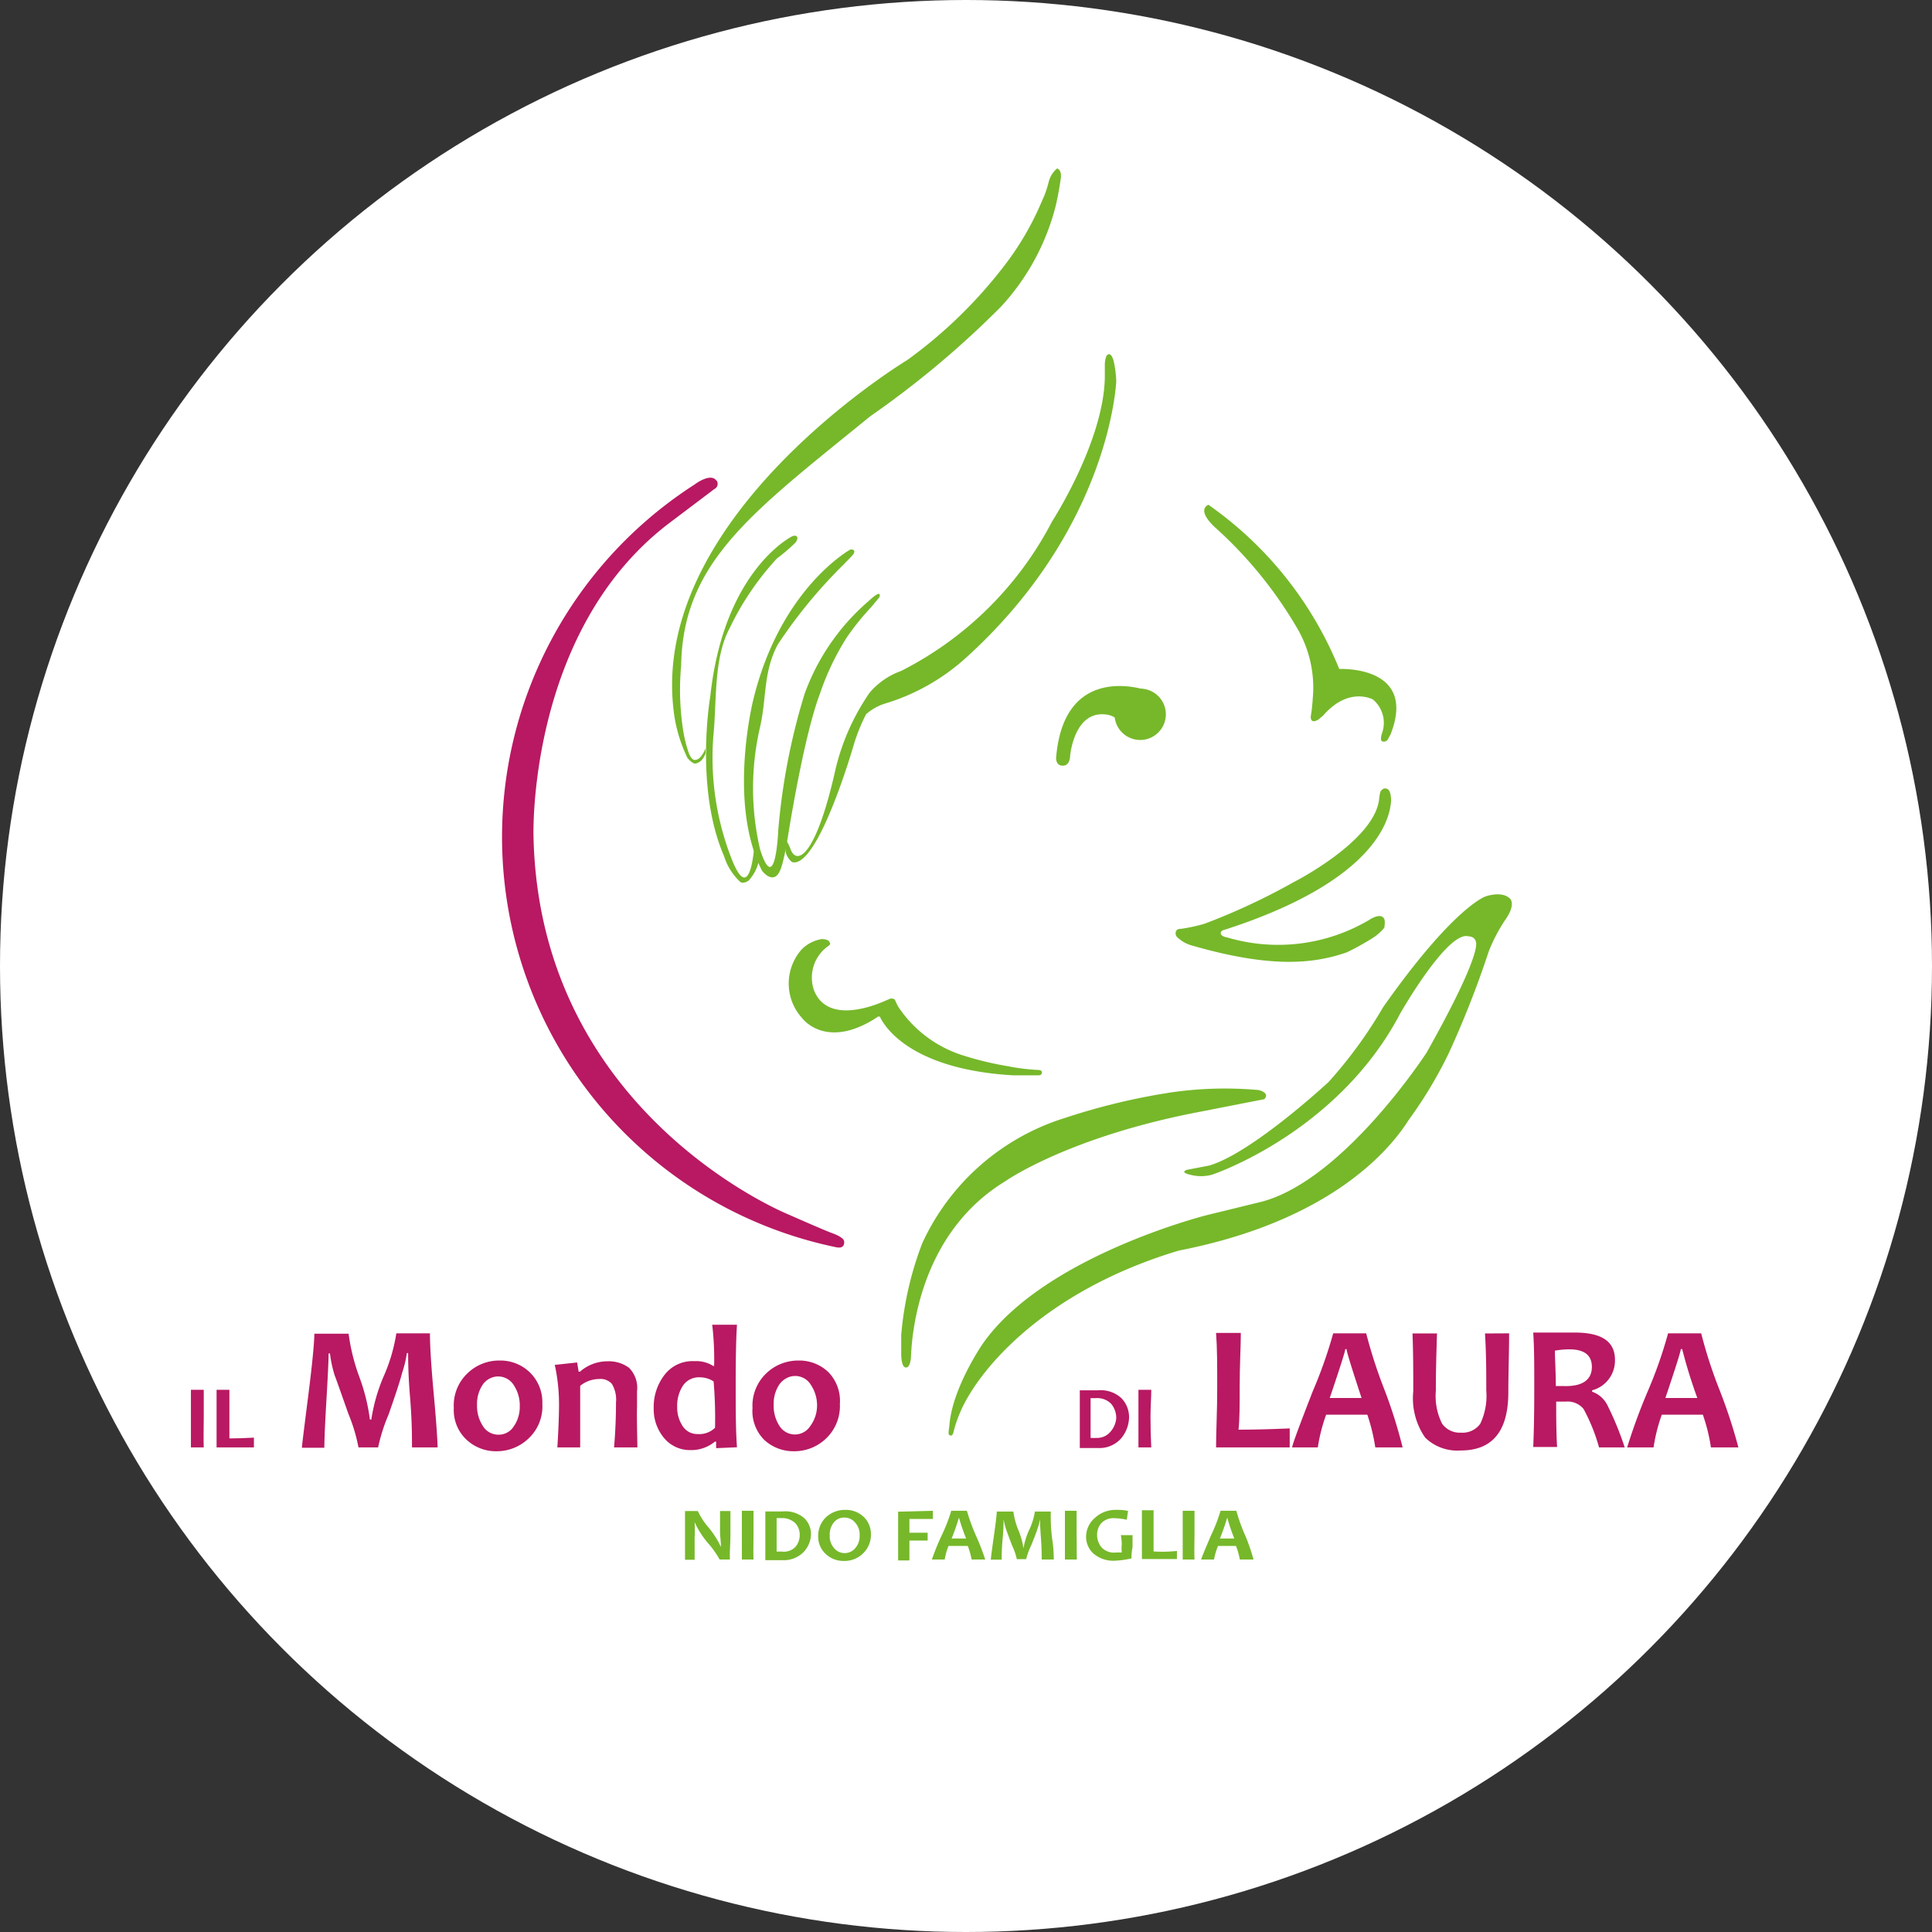 <svg xmlns="http://www.w3.org/2000/svg" viewBox="0 0 150.58 150.58"><rect x="0" y="0" width="150.58" height="150.58" fill="#333333" stroke="none"/><defs><style>.cls-1{fill:#fff;}.cls-2{fill:#76b82a;}.cls-3{fill:#b81962;}</style></defs><title>Risorsa 1</title><g id="Livello_2" data-name="Livello 2"><g id="Livello_1-2" data-name="Livello 1"><circle class="cls-1" cx="75.29" cy="75.29" r="75.29"/><g id="Livello_2-2" data-name="Livello 2"><g id="Livello_1-2-2" data-name="Livello 1-2"><path class="cls-2" d="M56.89,121.55h-.8a7.36,7.36,0,0,0-.89-1.26,6.83,6.83,0,0,1-1.06-1.65h0a11.43,11.43,0,0,1,0,1.17v1.76h-.75v-3.8h1a5.37,5.37,0,0,0,.8,1.24,7,7,0,0,1,1,1.56h0c0-.44-.07-.83-.07-1.17v-1.63h.81c0,.48,0,1.07,0,1.82S56.86,121,56.89,121.55Z"/><path class="cls-2" d="M58.73,121.55h-.91v-3.8h.91v1.82C58.73,120.31,58.7,121,58.73,121.55Z"/><path class="cls-2" d="M63.21,119.52a2.08,2.08,0,0,1-.59,1.46,2.17,2.17,0,0,1-1.64.62H59.65v-3.8H61a2.28,2.28,0,0,1,1.68.52A1.73,1.73,0,0,1,63.21,119.52Zm-.88.12a1.32,1.32,0,0,0-.36-.94,1.49,1.49,0,0,0-1.07-.38h-.37v2.61h.41a1.25,1.25,0,0,0,1.07-.38A1.44,1.44,0,0,0,62.33,119.64Z"/><path class="cls-2" d="M67.88,119.58a2,2,0,0,1-.61,1.49,2.05,2.05,0,0,1-1.49.59,2,2,0,0,1-1.43-.55,1.81,1.81,0,0,1-.58-1.37,2,2,0,0,1,.61-1.49,2.16,2.16,0,0,1,1.51-.57,2,2,0,0,1,1.42.54A1.84,1.84,0,0,1,67.88,119.58Zm-.88.08a1.37,1.37,0,0,0-.36-1,1.06,1.06,0,0,0-.85-.38,1,1,0,0,0-.8.38,1.45,1.45,0,0,0-.32,1,1.38,1.38,0,0,0,.34,1,1.06,1.06,0,0,0,.85.39,1.07,1.07,0,0,0,.8-.39A1.42,1.42,0,0,0,67,119.66Z"/><path class="cls-2" d="M72.71,117.75v.64H70.88v1.07H72.3v.61H70.88v1.55H70v-3.8Z"/><path class="cls-2" d="M76.79,121.55H75.73a6.41,6.41,0,0,0-.3-1.06h-1.5a4.92,4.92,0,0,0-.3,1.06h-1a18.78,18.78,0,0,1,.76-1.87,12.86,12.86,0,0,0,.75-1.93h1.22a15.35,15.35,0,0,0,.69,1.9A18.91,18.91,0,0,1,76.79,121.55Zm-1.49-1.64a15.67,15.67,0,0,1-.56-1.63h0a16.57,16.57,0,0,1-.57,1.63Z"/><path class="cls-2" d="M82.13,121.55h-.94c0-.33,0-.88-.06-1.67s-.07-1.27-.07-1.48h0a3.93,3.93,0,0,1-.17.66c-.09.32-.27.77-.52,1.39a5.08,5.08,0,0,0-.39,1.07h-.73a5,5,0,0,0-.37-1.07c-.24-.62-.4-1.06-.48-1.3s-.13-.49-.18-.73h0a14.73,14.73,0,0,1-.08,1.56c-.07.8-.07,1.34-.07,1.58h-.85s.07-.64.23-1.75.24-1.8.24-2h1.29a5.9,5.9,0,0,0,.39,1.44,6,6,0,0,1,.4,1.43h0a5.63,5.63,0,0,1,.44-1.43,5.14,5.14,0,0,0,.45-1.44h1.24A13.76,13.76,0,0,0,82,119.9,10,10,0,0,1,82.13,121.55Z"/><path class="cls-2" d="M83.93,121.55H83v-3.8h.91v1.82C83.93,120.31,83.91,121,83.93,121.55Z"/><path class="cls-2" d="M88.19,121.46a6.92,6.92,0,0,1-1.28.18,2.37,2.37,0,0,1-1.69-.56,1.75,1.75,0,0,1-.57-1.33,1.94,1.94,0,0,1,.68-1.44,2.36,2.36,0,0,1,1.68-.63,4,4,0,0,1,.91.08l-.1.69a4.73,4.73,0,0,0-.91-.12,1.32,1.32,0,0,0-1.07.38,1.35,1.35,0,0,0-.33.92,1.48,1.48,0,0,0,.37,1A1.34,1.34,0,0,0,87,121h.43a3.42,3.42,0,0,1,0-.64,4.27,4.27,0,0,0-.07-.71h.91v.91C88.22,120.89,88.18,121.08,88.19,121.46Z"/><path class="cls-2" d="M91.73,120.88v.63H89v-3.8h.91v3.21A10.62,10.62,0,0,0,91.73,120.88Z"/><path class="cls-2" d="M93.1,121.55h-.92v-3.8h.92v1.82C93.1,120.31,93.07,121,93.1,121.55Z"/><path class="cls-2" d="M97.7,121.55H96.63a4.92,4.92,0,0,0-.3-1.06h-1.4a5.6,5.6,0,0,0-.31,1.06h-1c0-.07.26-.69.76-1.87a12.86,12.86,0,0,0,.75-1.93h1.23a13.84,13.84,0,0,0,.68,1.9C97.31,120.27,97.52,120.91,97.7,121.55Zm-1.5-1.64a15.61,15.61,0,0,1-.55-1.63h0a16.57,16.57,0,0,1-.57,1.63Z"/><path class="cls-3" d="M15.88,112.81h-1v-4.49h1v2.13C15.88,111.29,15.85,112.11,15.88,112.81Z"/><path class="cls-3" d="M19.79,112.05v.76H16.88v-4.49h1v3.79C18.41,112.11,19.08,112.09,19.79,112.05Z"/><path class="cls-3" d="M34.11,112.81h-2c0-.77,0-2.13-.15-3.91s-.15-3-.15-3.44h-.1a8.44,8.44,0,0,1-.36,1.51c-.19.74-.56,1.83-1.06,3.27a13.73,13.73,0,0,0-.82,2.57H27.94a13.19,13.19,0,0,0-.78-2.6c-.51-1.44-.86-2.45-1.07-3a9.14,9.14,0,0,1-.37-1.72h-.11c0,.57-.06,1.79-.17,3.66s-.16,3.11-.16,3.69H23.53c0-.14.17-1.5.5-4.1s.47-4.19.47-4.79h2.67A15.61,15.61,0,0,0,28,107.3a15.12,15.12,0,0,1,.83,3.34h.11a13.73,13.73,0,0,1,.95-3.34,13.31,13.31,0,0,0,1-3.38h2.62c0,1,.1,2.63.32,5S34.11,112.66,34.11,112.81Z"/><path class="cls-3" d="M42.27,109.42a3.42,3.42,0,0,1-1.07,2.69,3.57,3.57,0,0,1-2.48,1,3.35,3.35,0,0,1-2.35-.89,3.16,3.16,0,0,1-1-2.48,3.45,3.45,0,0,1,1.06-2.7,3.54,3.54,0,0,1,2.5-1,3.3,3.3,0,0,1,2.33.89A3.24,3.24,0,0,1,42.27,109.42Zm-1.76.2a2.85,2.85,0,0,0-.46-1.65,1.43,1.43,0,0,0-2-.46,1.46,1.46,0,0,0-.42.4,2.69,2.69,0,0,0-.45,1.58,2.86,2.86,0,0,0,.46,1.66,1.41,1.41,0,0,0,1.21.67,1.38,1.38,0,0,0,1.18-.63A2.64,2.64,0,0,0,40.51,109.62Z"/><path class="cls-3" d="M49.68,112.81H47.86c.1-1.15.15-2.31.15-3.5a2.39,2.39,0,0,0-.32-1.45,1.18,1.18,0,0,0-1-.38,2.38,2.38,0,0,0-1.47.53v4.8H43.44c.09-1.42.13-2.54.13-3.36a14.43,14.43,0,0,0-.33-3.07l1.74-.19.12.72h.1a3.24,3.24,0,0,1,2.14-.81,2.65,2.65,0,0,1,1.68.5,2.21,2.21,0,0,1,.63,1.83v1.2C49.63,110.21,49.65,111.28,49.68,112.81Z"/><path class="cls-3" d="M57.44,112.8l-1.62.07a4.34,4.34,0,0,1,0-.51h-.1a2.89,2.89,0,0,1-1.93.66,2.61,2.61,0,0,1-2.08-1,3.49,3.49,0,0,1-.76-2.26,4.09,4.09,0,0,1,.84-2.6,2.74,2.74,0,0,1,2.33-1.07,2.44,2.44,0,0,1,1.46.37h.08a23,23,0,0,0-.15-3.21h1.93c-.07,1.07-.1,2.59-.1,4.57S57.34,111.44,57.44,112.8Zm-1.71-1.52a34.39,34.39,0,0,0-.11-3.61,1.94,1.94,0,0,0-1.07-.32,1.49,1.49,0,0,0-1.33.66,2.87,2.87,0,0,0-.44,1.64,2.61,2.61,0,0,0,.42,1.49,1.35,1.35,0,0,0,1.17.63A1.76,1.76,0,0,0,55.73,111.28Z"/><path class="cls-3" d="M65.46,109.42a3.49,3.49,0,0,1-1.07,2.69,3.57,3.57,0,0,1-2.48,1,3.35,3.35,0,0,1-2.35-.89,3.18,3.18,0,0,1-.91-2.48,3.49,3.49,0,0,1,1.07-2.7,3.59,3.59,0,0,1,2.51-1,3.28,3.28,0,0,1,2.32.89A3.21,3.21,0,0,1,65.46,109.42Zm-1.78.2a2.85,2.85,0,0,0-.46-1.65,1.43,1.43,0,0,0-2-.51,1.58,1.58,0,0,0-.48.45,2.69,2.69,0,0,0-.44,1.58,2.86,2.86,0,0,0,.46,1.66,1.42,1.42,0,0,0,2.39,0A2.68,2.68,0,0,0,63.68,109.62Z"/><path class="cls-3" d="M88,110.4a2.64,2.64,0,0,1-.63,1.72,2.25,2.25,0,0,1-1.77.74H84.16v-4.5H85.6a2.37,2.37,0,0,1,1.81.62A2.14,2.14,0,0,1,88,110.4Zm-1,.15a1.73,1.73,0,0,0-.39-1.13,1.52,1.52,0,0,0-1.19-.45H85v3.1a3.53,3.53,0,0,0,.46,0,1.33,1.33,0,0,0,1.07-.46A1.82,1.82,0,0,0,87,110.55Z"/><path class="cls-3" d="M89.73,112.81h-1v-4.49h1c0,.58-.06,1.3-.06,2.13S89.69,112.11,89.73,112.81Z"/><path class="cls-3" d="M100.52,111.33v1.48H94.78c0-1.24.09-2.78.09-4.65,0-1.71,0-3.12-.09-4.27h1.93c0,1.07-.09,2.44-.09,4.27,0,1.38,0,2.46-.09,3.27C97.79,111.43,99.12,111.39,100.52,111.33Z"/><path class="cls-3" d="M109.32,112.81h-2.13a14.82,14.82,0,0,0-.62-2.55h-3.21a13.25,13.25,0,0,0-.65,2.55h-2c0-.18.54-1.63,1.6-4.36a35.79,35.79,0,0,0,1.6-4.53h2.57a38.06,38.06,0,0,0,1.45,4.46A38.79,38.79,0,0,1,109.32,112.81Zm-3.2-3.85c-.77-2.35-1.17-3.62-1.17-3.81h-.1c0,.17-.41,1.44-1.21,3.81Z"/><path class="cls-3" d="M117.62,103.92c0,1.53-.06,3.07-.06,4.59q0,4.55-3.72,4.54a3.59,3.59,0,0,1-2.76-1,5.36,5.36,0,0,1-.93-3.6c0-1.53,0-3-.06-4.52H112c-.05,1.54-.09,3-.09,4.45a4.83,4.83,0,0,0,.48,2.57,1.68,1.68,0,0,0,1.48.71,1.69,1.69,0,0,0,1.5-.69,5.07,5.07,0,0,0,.47-2.6c0-1.39,0-2.87-.1-4.44Z"/><path class="cls-3" d="M126.63,112.81h-2a14.22,14.22,0,0,0-1.21-3,1.61,1.61,0,0,0-1.37-.57h-.76c0,1.17,0,2.35.07,3.54h-1.86c.06-1.37.08-2.92.08-4.65s0-3.06-.08-4.27h3.24c2.14,0,3.13.72,3.13,2.13a2.39,2.39,0,0,1-1.78,2.37v.11a2.11,2.11,0,0,1,1.2,1.07A24.26,24.26,0,0,1,126.63,112.81Zm-2.56-6.27c0-.91-.58-1.37-1.74-1.37a6.2,6.2,0,0,0-1.14.1c0,.7.07,1.62.07,2.76h.64C123.34,108.07,124.07,107.54,124.07,106.54Z"/><path class="cls-3" d="M135.49,112.81h-2.14a14,14,0,0,0-.63-2.55h-3.2a13.23,13.23,0,0,0-.64,2.55h-2.06a45.74,45.74,0,0,1,1.6-4.36,34.24,34.24,0,0,0,1.59-4.53h2.58a36.27,36.27,0,0,0,1.45,4.46A40.92,40.92,0,0,1,135.49,112.81Zm-3.2-3.85a39,39,0,0,1-1.18-3.81H131q0,.25-1.2,3.81Z"/><path class="cls-3" d="M55.67,38.12a.45.45,0,0,0,.23-.58.34.34,0,0,0-.09-.12c-.49-.57-1.67.34-1.67.34A32.65,32.65,0,0,0,65.27,97.23h.12a.35.35,0,0,0,.4-.31.44.44,0,0,0,0-.16c0-.33-.91-.64-.91-.64-.59-.21-3.35-1.43-3.35-1.43S42,86.89,41.58,65.13c0,0-.47-15.84,10.45-24.26Z"/><path class="cls-2" d="M74,111.05c.24-2.93,2.61-6.34,2.61-6.34,4.8-6.83,17.44-10,17.44-10l4.33-1.06c6.4-1.73,12.81-11.61,12.81-11.61,3.37-6,3.92-8,3.86-8.54s-.58-.52-.58-.52c-1.63-.5-5.33,6-5.33,6-4.9,9.34-14.66,12.57-14.66,12.57a3.21,3.21,0,0,1-1.74,0s-.79-.16-.25-.37l1.77-.34c3.36-1,9.28-6.5,9.28-6.5a34.78,34.78,0,0,0,4.26-5.84c5.54-7.87,8-8.64,8-8.64,1-.31,1.63-.11,1.91.2,0,0,.47.45-.43,1.69a13.1,13.1,0,0,0-1.25,2.41,76,76,0,0,1-3.12,7.94,33.54,33.54,0,0,1-3.11,5.18c-1.53,2.43-6.19,7.9-17.92,10.19-10.67,3.2-15.75,9.47-17.07,12.67a9.13,9.13,0,0,0-.48,1.42c-.06.3-.16.34-.24.32s-.16,0-.16-.25Z"/><path class="cls-2" d="M71,105.8c.09-2.58,1-9.85,7.33-13.72,0,0,4.73-3.36,14.74-5.34l5.47-1.07c.47-.51-.43-.71-.43-.71a29.27,29.27,0,0,0-6.68.16,50.53,50.53,0,0,0-8.39,2,18.17,18.17,0,0,0-11.16,9.78,26,26,0,0,0-1.64,7.16v1.52s0,1,.36,1C70.55,106.57,70.92,106.73,71,105.8Z"/><path class="cls-2" d="M80.86,83.39a16.21,16.21,0,0,1-2.31-.29A25.36,25.36,0,0,1,75,82.24a9.45,9.45,0,0,1-5-3.79c-.09-.16-.16-.33-.24-.5s-.39-.11-.39-.11l-.58.25c-1.47.61-4.4,1.44-5.34-.89a3,3,0,0,1,1.14-3.49c.17-.12.12-.23,0-.37s-.53-.15-.53-.15a2.83,2.83,0,0,0-1.57.8,4,4,0,0,0,0,5.33s1.77,2.5,5.65.11l.27-.18s.13-.1.21.07a.94.94,0,0,0,.12.22c.63,1.07,3,3.85,10.21,4.27h2s.25,0,.24-.18C81.23,83.6,81.24,83.38,80.86,83.39Z"/><path class="cls-2" d="M108.38,57.24c2.13-5.41-4-5.1-4-5.1a28.79,28.79,0,0,0-10.2-12.8c-1,.51.64,1.87.64,1.87A32.69,32.69,0,0,1,101,48.79a9.19,9.19,0,0,1,1.31,5.72,11.76,11.76,0,0,1-.15,1.33s-.06.63.58.25l.38-.31c2-2.32,3.89-1.26,3.89-1.26a2.38,2.38,0,0,1,.7,2.64s-.17.5,0,.61a.35.35,0,0,0,.46-.15.08.08,0,0,0,0,0Z"/><path class="cls-2" d="M107.86,71.57c-.31-.45-1.13.12-1.13.12a13.93,13.93,0,0,1-11.06,1.38s-.48-.07-.52-.29c0,0-.07-.21.24-.3l.23-.07c11.3-3.68,12.71-8.34,12.8-10,0-.83-.28-.91-.28-.91-.37-.19-.56.23-.56.23a4.49,4.49,0,0,0-.1.64c-.47,3.26-6.68,6.4-6.68,6.4A50.43,50.43,0,0,1,93.87,72a13.59,13.59,0,0,1-1.79.39c-.38,0-.42.16-.45.3a.4.4,0,0,0,.13.36,2.68,2.68,0,0,0,1.2.66c6.07,1.74,9.36,1.43,12,.52A19.87,19.87,0,0,0,107,73.1a3.74,3.74,0,0,0,.89-.79S108,71.79,107.86,71.57Z"/><path class="cls-2" d="M86.91,56.09a2,2,0,1,1,2.37,1.54,2,2,0,0,1-2.37-1.54Z"/><path class="cls-2" d="M83.41,58.88s.3-3.44,2.72-3.2A1.65,1.65,0,0,1,87,56a1,1,0,0,0,.34.24c2.64.68,2.13-2.41,2.13-2.41s-6.56-2.42-7.16,5.28c0,0,0,.64.6.56C82.92,59.67,83.38,59.67,83.41,58.88Z"/><path class="cls-2" d="M67.91,47.31l.63-.76s.11-.29-.08-.26-.53.35-.9.68a17.26,17.26,0,0,0-4.85,7.11,50.3,50.3,0,0,0-2.05,10.6S60.45,70,59.24,66.2a21.05,21.05,0,0,1,0-9.54c.52-2.28.24-4.27,1.37-6.41A38.64,38.64,0,0,1,65.75,44l.66-.68c.31-.33.17-.55-.15-.48,0,0-5.45,3-7.56,11.74,0,0-2,8,.69,13.28,0,0,.5.69,1,.48s.65-1.32.88-2.25c0,0,1.27-8.46,2.66-12.09A20.24,20.24,0,0,1,66,49.68,19.72,19.72,0,0,1,67.91,47.31Z"/><path class="cls-2" d="M58.83,65.39S58.59,71,57,66.88a21.67,21.67,0,0,1-1.4-9.53c.27-2.56,0-6,1.25-8.35a22.05,22.05,0,0,1,3.7-5.47A13.56,13.56,0,0,0,62,42.29c.3-.4.11-.63-.24-.5,0,0-5.33,2.57-6.4,12.48,0,0-1.24,7.12,1.07,12.45a4.57,4.57,0,0,0,1.25,2s.2.22.66-.08a3.28,3.28,0,0,0,.88-2.27"/><path class="cls-2" d="M69,54.83a16.46,16.46,0,0,0,6.23-3.51C86.58,41.08,87,29.71,87,29.71a8.59,8.59,0,0,0-.17-1.43c-.16-.76-.41-.67-.41-.67-.28,0-.31.74-.31.74v1.1C86,34.47,82,40.64,82,40.64A27,27,0,0,1,70.22,52.3,5.73,5.73,0,0,0,67.77,54a17.68,17.68,0,0,0-2.66,6c-1.55,6.92-3.06,7.47-3.51,6.14a3,3,0,0,0-.28-.57c-.15.17-.08.86-.08.86a1.48,1.48,0,0,0,.49.76c2,.57,4.77-9,4.77-9a14.33,14.33,0,0,1,1-2.52A4.05,4.05,0,0,1,69,54.83Z"/><path class="cls-2" d="M54.2,59.51c.26-.06.54-.17.79-.78v-.41s-.32.93-.85.91c-.29,0-.49-.64-.49-.64a10.46,10.46,0,0,1-.44-1.9,20.54,20.54,0,0,1-.12-4.83c.13-8.13,5.64-12,14.73-19.41A73.56,73.56,0,0,0,78,23.92a18.12,18.12,0,0,0,4.27-7.83s.22-.87.4-2.13c0,0,.14-.69-.28-.83a2,2,0,0,0-.66,1.07,8.16,8.16,0,0,1-.34,1.06l-.47,1.07a22.58,22.58,0,0,1-2.56,4.27,36.42,36.42,0,0,1-7.66,7.47S50.11,40.48,52.59,56a11.57,11.57,0,0,0,1,3.09S54,59.56,54.2,59.51Z"/></g></g></g></g></svg>